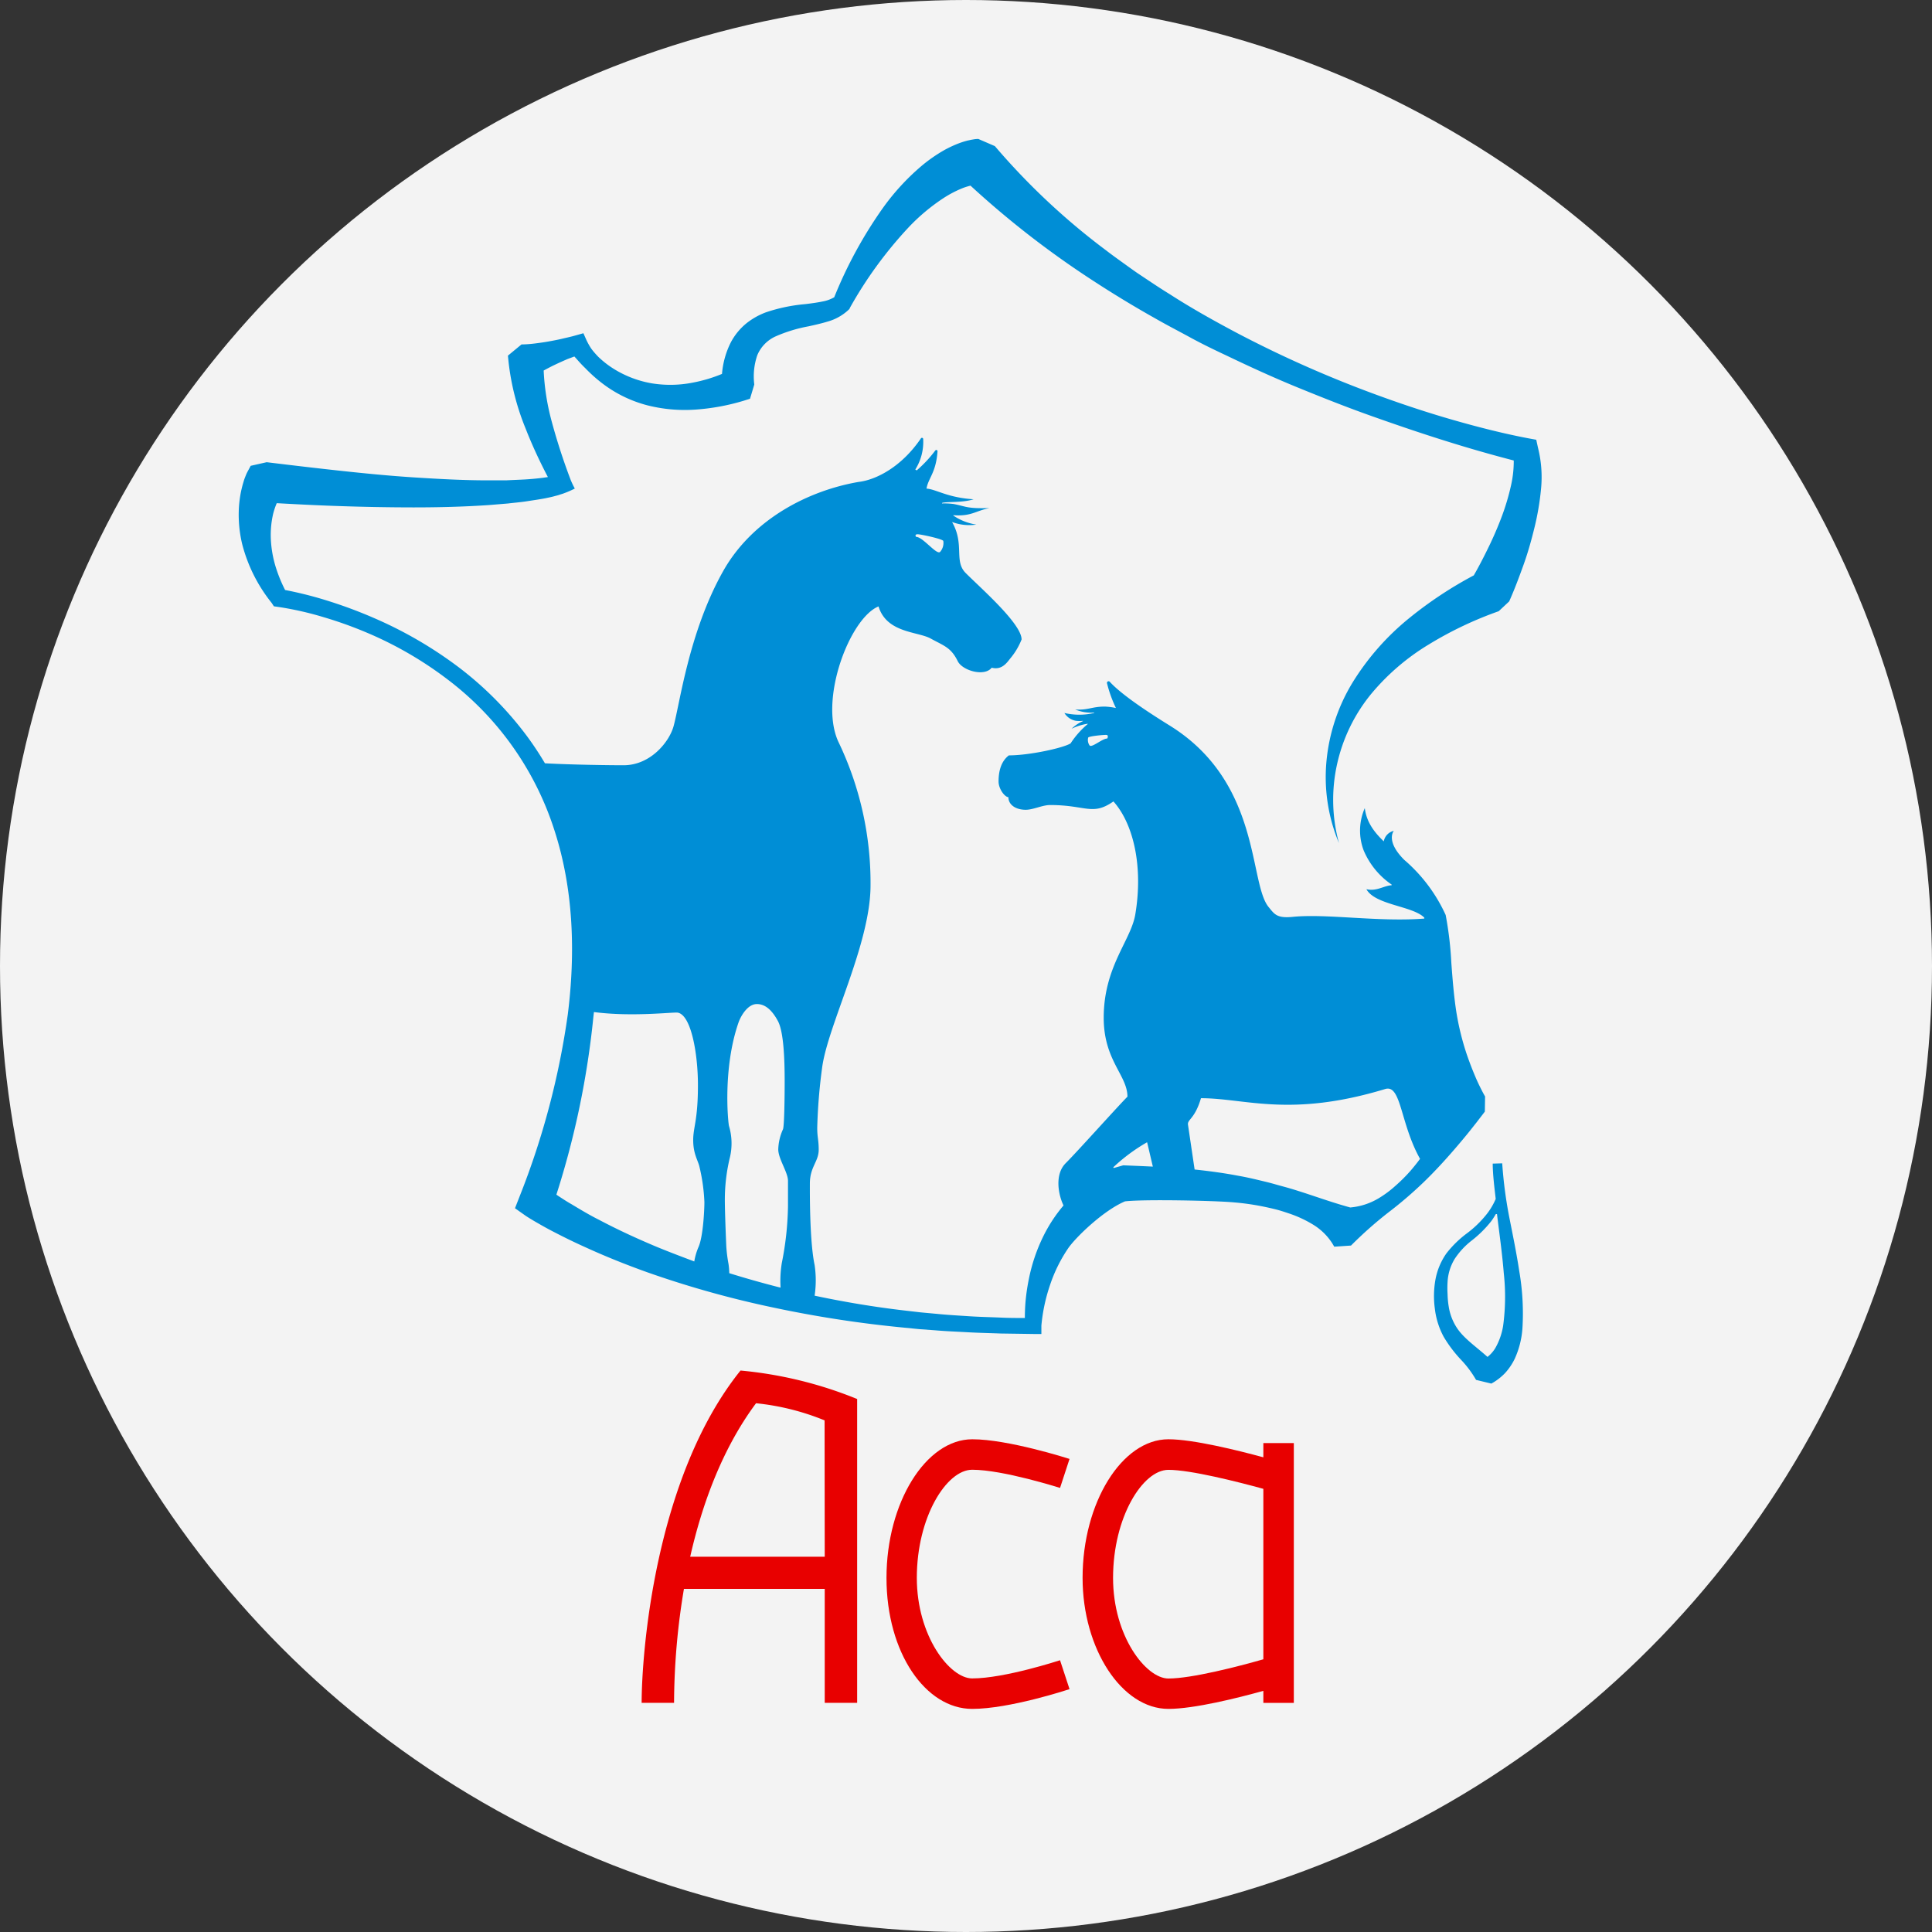 <svg xmlns="http://www.w3.org/2000/svg" viewBox="0 0 407 407"><rect x="0" y="0" width="407" height="407" fill="#333333" stroke="none"/><defs><style>.cls-1{fill:#f3f3f3;}.cls-2{fill:#e80000;}.cls-3{fill:#008ed6;}</style></defs><g id="Calque_2" data-name="Calque 2"><g id="Calque_1-2" data-name="Calque 1"><circle class="cls-1" cx="203.5" cy="203.5" r="203.5"/><path class="cls-2" d="M266.14,304v3c-5.41-1.47-14.8-3.8-20-3.8-9.8,0-18.08,13.37-18.08,29.19,0,15,8.28,27.61,18.08,27.61,5.44,0,14.68-2.32,20-3.8v2.53h6.42V304Zm0,45.55c-5.37,1.54-15.14,4.05-20,4.05-4.7,0-11.66-8.9-11.66-21.19,0-12.82,6.27-22.77,11.66-22.77,4.67,0,14.56,2.51,20,4Z"/><path class="cls-2" d="M204.8,353.58c-4.7,0-11.66-8.9-11.66-21.19,0-12.82,6.27-22.77,11.66-22.77,6.51,0,18.39,3.8,18.51,3.83l2-6.11c-.53-.17-13-4.14-20.48-4.14-9.8,0-18.08,13.37-18.08,29.19S195,360,204.8,360c7.86,0,20-4,20.51-4.16l-2-6.09C223.17,349.79,211.63,353.58,204.8,353.58Z"/><path class="cls-2" d="M156,288.72c-18.12,22.54-20.83,59.77-20.83,70H142a147.06,147.06,0,0,1,2.08-24h29.66v24h6.83v-64A85.75,85.75,0,0,0,156,288.72Zm17.74,39.22H145.4c2.47-10.91,6.69-22.68,13.87-32.33a51.91,51.91,0,0,1,14.44,3.61Z"/><path class="cls-3" d="M324,94.34h0l-.37-1.7-1.69-.31c-5.25-1-10.59-2.36-15.82-3.86s-10.44-3.22-15.57-5.09a242.14,242.14,0,0,1-29.94-13.22C255.79,67.6,251,64.93,246.46,62c-2.32-1.42-4.56-2.95-6.82-4.45-1.12-.77-2.21-1.57-3.31-2.36s-2.2-1.58-3.27-2.41a144.67,144.67,0,0,1-23.48-22h0l-3.49-1.51a6.87,6.87,0,0,0-.8.06l-.54.09c-.34.06-.65.14-1,.21-.6.16-1.16.34-1.7.54a24.66,24.66,0,0,0-3,1.38A32.21,32.21,0,0,0,194,35.07a49,49,0,0,0-7.87,8.55,91.88,91.88,0,0,0-10.39,19,7.55,7.55,0,0,1-2.45.89c-1.13.24-2.38.4-3.67.56a35.25,35.25,0,0,0-8.25,1.72,14.88,14.88,0,0,0-4.2,2.38,13,13,0,0,0-3.21,3.95,17.85,17.85,0,0,0-1.86,6.65,31.24,31.24,0,0,1-6.13,1.83,24.45,24.45,0,0,1-8.57.17,22.31,22.31,0,0,1-8-3,19.77,19.77,0,0,1-3.45-2.69c-.5-.53-1-1.09-1.41-1.66a14.3,14.3,0,0,1-1-1.78l-.64-1.44-1.78.5c-.91.26-1.83.45-2.75.67s-1.85.39-2.79.56-1.88.3-2.83.42-1.91.2-2.89.21h0L107,74.92l.13,1.29a52.22,52.22,0,0,0,3.57,14c1.39,3.57,3,7,4.72,10.29l-1.18.17c-1.24.15-2.5.27-3.78.34s-2.56.11-3.84.18l-3.86,0c-5.17,0-10.36-.29-15.54-.62s-10.37-.84-15.55-1.4S61.36,98,56.18,97.37h0l-3.37.76-.71,1.32c-.11.21-.13.26-.18.37l-.12.28-.2.51c-.13.33-.23.65-.33,1-.2.64-.35,1.27-.49,1.91a24.71,24.71,0,0,0-.47,3.78,26.62,26.62,0,0,0,.71,7.33A32.87,32.87,0,0,0,57.22,127h0l.48.73.87.12A67.33,67.33,0,0,1,68.12,130a85.27,85.27,0,0,1,9.31,3.34,78.2,78.2,0,0,1,17,9.9,64.44,64.44,0,0,1,22.33,31.56c4.07,12.46,4.49,25.89,2.85,38.93a166.57,166.57,0,0,1-10.12,38.24l-1,2.56,2.29,1.62h0c1.14.74,2.11,1.29,3.16,1.89s2.07,1.15,3.12,1.68c2.08,1.08,4.19,2.1,6.31,3.05,4.24,1.94,8.55,3.66,12.9,5.22A209.07,209.07,0,0,0,163,275.47a243.82,243.82,0,0,0,27.22,4.19l3.42.34,3.43.25c2.29.2,4.58.28,6.87.41s4.58.17,6.87.26l6.87.1,1.7,0v-1.76h0a36.56,36.56,0,0,1,1.82-8.55A31.5,31.5,0,0,1,225,263c1.58-2.32,7.44-8,12-9.92,4-.47,19.13-.15,23,.22a53.4,53.4,0,0,1,5.79.81c.95.19,1.9.4,2.84.63s1.86.53,2.77.84a24.78,24.78,0,0,1,5.2,2.39,12.49,12.49,0,0,1,4.05,3.94l.43.72,3.53-.24h0a83.74,83.74,0,0,1,7.8-6.92,85.55,85.55,0,0,0,7.37-6.3c2.33-2.24,4.52-4.62,6.65-7.09,1.06-1.23,2.12-2.49,3.16-3.78l1.58-2c.53-.7,1-1.29,1.63-2.13l.05-3.19h0c-.33-.55-.72-1.32-1.06-2s-.69-1.44-1-2.18c-.63-1.48-1.22-3-1.74-4.52a55.57,55.57,0,0,1-2.31-9.46c-.48-3.26-.75-6.61-1-10a73.83,73.83,0,0,0-1.19-10.06,33.65,33.65,0,0,0-8.74-11.63h0c-4-4-2.19-6.1-2.19-6.1a2.78,2.78,0,0,0-2.11,2.21c-2.09-2-3.64-4.1-4-7a11.76,11.76,0,0,0-.24,8.9,16.43,16.43,0,0,0,5.9,7.21v.14c-1.66.09-3.18,1.34-5.32.83,1.83,3.35,9.82,3.53,12.2,6l0,.19c-9.68.76-20.52-1.08-27.74-.36-3.29.33-3.83-.56-5-2-4.29-5-1.49-26.31-20.94-38.33-4.13-2.56-10-6.37-12.57-9.18a.34.34,0,0,0-.59.31,27.2,27.2,0,0,0,1.87,5.2,14.28,14.28,0,0,0-2.29-.3c-2.84,0-3.57.8-6.29.61a8.71,8.71,0,0,0,4,.65v.09a13.83,13.83,0,0,1-6.27,0,3.6,3.6,0,0,0,2.43,1.65,6.56,6.56,0,0,0,1.47,0l0,.07a8.2,8.2,0,0,0-2.39,1.6,12.18,12.18,0,0,1,3.4-1.06l0,.07a18.5,18.5,0,0,0-3.61,4.08c-1.67,1-8.74,2.52-13,2.52-1.7,1.29-2.17,3.45-2.17,5.49,0,1.61,1.34,3.31,2.07,3.31,0,1.62,1.56,2.66,3.65,2.66,1.59,0,3.49-1,5.15-1,7.6,0,8.88,2.34,13.33-.76,4.29,4.81,6.28,13.87,4.6,23.82-.92,5.48-6.65,11-6.65,21.76,0,9,5,12.11,5,16.62-2,2-10.56,11.57-13,14s-1.5,6.83-.47,8.9L224,254a31.52,31.52,0,0,0-4.07,6.15,36.55,36.55,0,0,0-3.22,9.45,42.25,42.25,0,0,0-.69,4.85c-.08,1.07-.12,2.12-.12,3.2-1.68,0-3.36,0-5-.08-2.26-.1-4.52-.14-6.78-.29s-4.51-.27-6.76-.5l-3.38-.31-3.37-.39c-6.39-.74-12.74-1.8-19-3.13a21.88,21.88,0,0,0,0-6.45c-1.09-5.14-1-15.71-1-17.19,0-3.48,1.86-4.61,1.86-7.1,0-2.1-.31-2.59-.31-4.62A115.53,115.53,0,0,1,173.18,225c1.14-8.95,10.21-26.06,10.21-38.5a68.64,68.64,0,0,0-6.62-29.91c-4.45-8.88,2.21-26.36,8.3-28.84,1.73,5.64,8.28,5.26,11,6.77s4.27,1.84,5.69,4.77c1,2,5.64,3.32,7.15,1.37,2.27.6,3.35-1.29,4-2.05a14.39,14.39,0,0,0,2.3-3.9c0-3.33-8.66-10.86-11.78-14-2.51-2.52-.2-6-2.82-10.66l0-.07a10.2,10.2,0,0,0,5.06.53,11.81,11.81,0,0,1-4.84-1.9l0-.08c3.83.29,4.71-.94,7.63-1.5-4.78.14-4.86-.32-7.48-.84a14.35,14.35,0,0,0-2.53-.13l0-.11c.88-.32,4.32,0,6.65-.77-5.53-.35-7.87-2.11-9.92-2.25.39-2.27,2-3.31,2.32-7.85a.26.26,0,0,0-.46-.19,26.91,26.91,0,0,1-3.93,4.21l-.29-.19a10.92,10.92,0,0,0,1.66-6.43.26.26,0,0,0-.47-.14c-4.12,6.07-9.49,8.75-13.1,9.18-10.53,1.8-22.38,7.8-28.57,18.8-7.24,12.87-9.13,28-10.46,32.73-.91,3.23-4.83,8.16-10.52,8.16-3,0-10.78-.1-16.56-.41-1.15-1.94-2.4-3.84-3.74-5.66a72.82,72.82,0,0,0-14.53-14.65,86.71,86.71,0,0,0-17.78-10.31,96.8,96.8,0,0,0-9.63-3.59,81.14,81.14,0,0,0-9.06-2.3,30.56,30.56,0,0,1-2-4.92,23.73,23.73,0,0,1-1-5.69,19.79,19.79,0,0,1,.49-5.47A15.67,15.67,0,0,1,58.3,106c4.29.24,8.59.46,12.89.6q7.92.28,15.87.29c5.3,0,10.6-.13,15.91-.49l4-.33c1.33-.16,2.66-.26,4-.47s2.67-.39,4-.65c.68-.15,1.34-.27,2-.47.34-.08.68-.17,1-.29l.55-.17a21.15,21.15,0,0,0,2.57-1.1,17.52,17.52,0,0,1-.87-1.82h0a129.16,129.16,0,0,1-4.09-12.66,49.53,49.53,0,0,1-1.6-10.38c.8-.44,1.61-.86,2.43-1.25s1.72-.79,2.59-1.17L121,75.1l.57.63c.56.65,1.14,1.26,1.75,1.85a31.16,31.16,0,0,0,3.8,3.36,26.68,26.68,0,0,0,9.23,4.44,32.21,32.21,0,0,0,10.25.9,46,46,0,0,0,10-1.84L158,84l.9-3h0a13.73,13.73,0,0,1,.63-6.16,7.54,7.54,0,0,1,3.92-4,31.24,31.24,0,0,1,6.91-2.1c1.29-.29,2.62-.58,4-1a10.56,10.56,0,0,0,4.29-2.37l.29-.28.13-.29h0A86.76,86.76,0,0,1,191.31,48a41.09,41.09,0,0,1,7.53-6.32,23.41,23.41,0,0,1,4-2.07,13.45,13.45,0,0,1,1.61-.5,194.39,194.39,0,0,0,24.64,19.25c4.68,3.09,9.44,6,14.32,8.74,2.42,1.39,4.9,2.66,7.35,4s4.95,2.55,7.47,3.73c5,2.4,10.06,4.72,15.2,6.82s10.3,4.15,15.52,6,10.48,3.65,15.78,5.3c4.68,1.47,9.35,2.81,14.16,4.06a23,23,0,0,1-.56,5.19,48.93,48.93,0,0,1-2.11,7c-.88,2.3-1.88,4.57-3,6.81-.86,1.75-1.79,3.54-2.75,5.2a83.84,83.84,0,0,0-13.59,9A53.81,53.81,0,0,0,285,143.68a38.76,38.76,0,0,0-5.58,16.88,36,36,0,0,0,2.65,17.05,34.66,34.66,0,0,1-.38-16.71,35.38,35.38,0,0,1,7.08-14.61A48.08,48.08,0,0,1,301,135.76a77.8,77.8,0,0,1,14.72-7h0l2.21-2.07c1.16-2.61,2.07-5.06,3-7.64s1.65-5.15,2.3-7.8a56.11,56.11,0,0,0,1.4-8.18A25.28,25.28,0,0,0,324,94.34ZM281.61,254.21l1.4.17A11.37,11.37,0,0,1,281.61,254.21ZM253,231.35c9.35,0,18.74,4.15,38.83-1.94,3.37-1,3.12,7.21,7.32,14.72-.64.86-1.31,1.7-2,2.5a34.19,34.19,0,0,1-3.19,3.18,22.3,22.3,0,0,1-3.61,2.67,13.94,13.94,0,0,1-5.91,1.89c-4.14-1.14-7.71-2.48-11.42-3.63-1-.32-2-.6-3-.87s-2-.57-3-.82c-2-.48-4.06-1-6.11-1.35-3.06-.59-6.15-1-9.25-1.33l-1.4-9.46C250.13,235.8,251.71,235.72,253,231.35Zm-19.72-75.76c-.95-.1-3.27,2-3.74,1.45a2,2,0,0,1-.3-1.65c.09-.31,3.4-.62,3.86-.57S233.34,155.51,233.23,155.59Zm8.38,85.06,1.2,5.11c-2.26-.11-6.24-.27-6.24-.27l-2,.57-.1-.15A37.84,37.84,0,0,1,241.61,240.65Zm-48.33-128.1c.66,0,5.32,1,5.39,1.42a2.85,2.85,0,0,1-.69,2.31c-.75.65-3.63-3.17-5-3.17C192.84,113,192.7,112.55,193.28,112.55ZM153.57,237.2c-.19-.74-1.35-12.1,2-21.77.5-1.44,1.92-3.84,3.77-3.91s3.33,1.32,4.54,3.58,1.42,8,1.42,12.69c0,3.22-.07,9.31-.35,10.1a10.89,10.89,0,0,0-1,4.24c0,2,2.05,4.83,2.05,6.63S166,252,166,254.12a65.29,65.29,0,0,1-1.3,11.93,23.16,23.16,0,0,0-.26,5.2l-.43-.1c-3.48-.89-6.95-1.87-10.38-2.94a14.91,14.91,0,0,0-.17-2,30,30,0,0,1-.46-3.71c-.14-3.18-.28-7.17-.3-9.12a38,38,0,0,1,1-9.3A12.81,12.81,0,0,0,153.57,237.2Zm-28.45-24c7.93,1.05,16.56,0,17.62.12,2.83.44,4.29,8.53,4.29,15.31,0,7.37-1,8.8-1,11.54s.87,4.05,1.26,5.39a38.33,38.33,0,0,1,1.1,7.69c0,1.52-.25,7.34-1.28,9.54a13.17,13.17,0,0,0-.85,2.95c-2.66-1-5.3-2-7.9-3.07-4.13-1.73-8.2-3.6-12.13-5.68-2-1-3.9-2.14-5.79-3.28-1-.56-1.88-1.15-2.79-1.74l-.44-.3A181.81,181.81,0,0,0,125,214.26Z"/><path class="cls-3" d="M317.94,256.39a91.87,91.87,0,0,1-1.48-11.32l-2,.06c0,2.24.38,5.25.63,7.44a14,14,0,0,1-2.28,3.67,22.21,22.21,0,0,1-3.91,3.67,22.2,22.2,0,0,0-4.2,4.14,14,14,0,0,0-2.33,5.65,19.73,19.73,0,0,0-.1,6,16.48,16.48,0,0,0,1.87,5.93,27.53,27.53,0,0,0,3.66,4.84,22.24,22.24,0,0,1,3.15,4.22h0l3.22.78a11.89,11.89,0,0,0,2.95-2.28,12.51,12.51,0,0,0,2-3,18.5,18.5,0,0,0,1.6-6.35,52.18,52.18,0,0,0-.66-12C319.48,264,318.69,260.17,317.94,256.39Zm-1.29,22.93A13.87,13.87,0,0,1,315,284a6.87,6.87,0,0,1-1.64,1.85c-2.45-2.19-4.9-3.84-6.37-6a11.36,11.36,0,0,1-1.8-4.61,18.47,18.47,0,0,1-.24-2.6,20.49,20.49,0,0,1,0-2.6,10.42,10.42,0,0,1,1.48-4.81,16.07,16.07,0,0,1,3.6-3.89,24,24,0,0,0,4.14-4.11,16.56,16.56,0,0,0,.94-1.47l.25,0,.12,1c.49,3.84,1,7.65,1.31,11.44A45.6,45.6,0,0,1,316.65,279.32Z"/></g></g></svg>